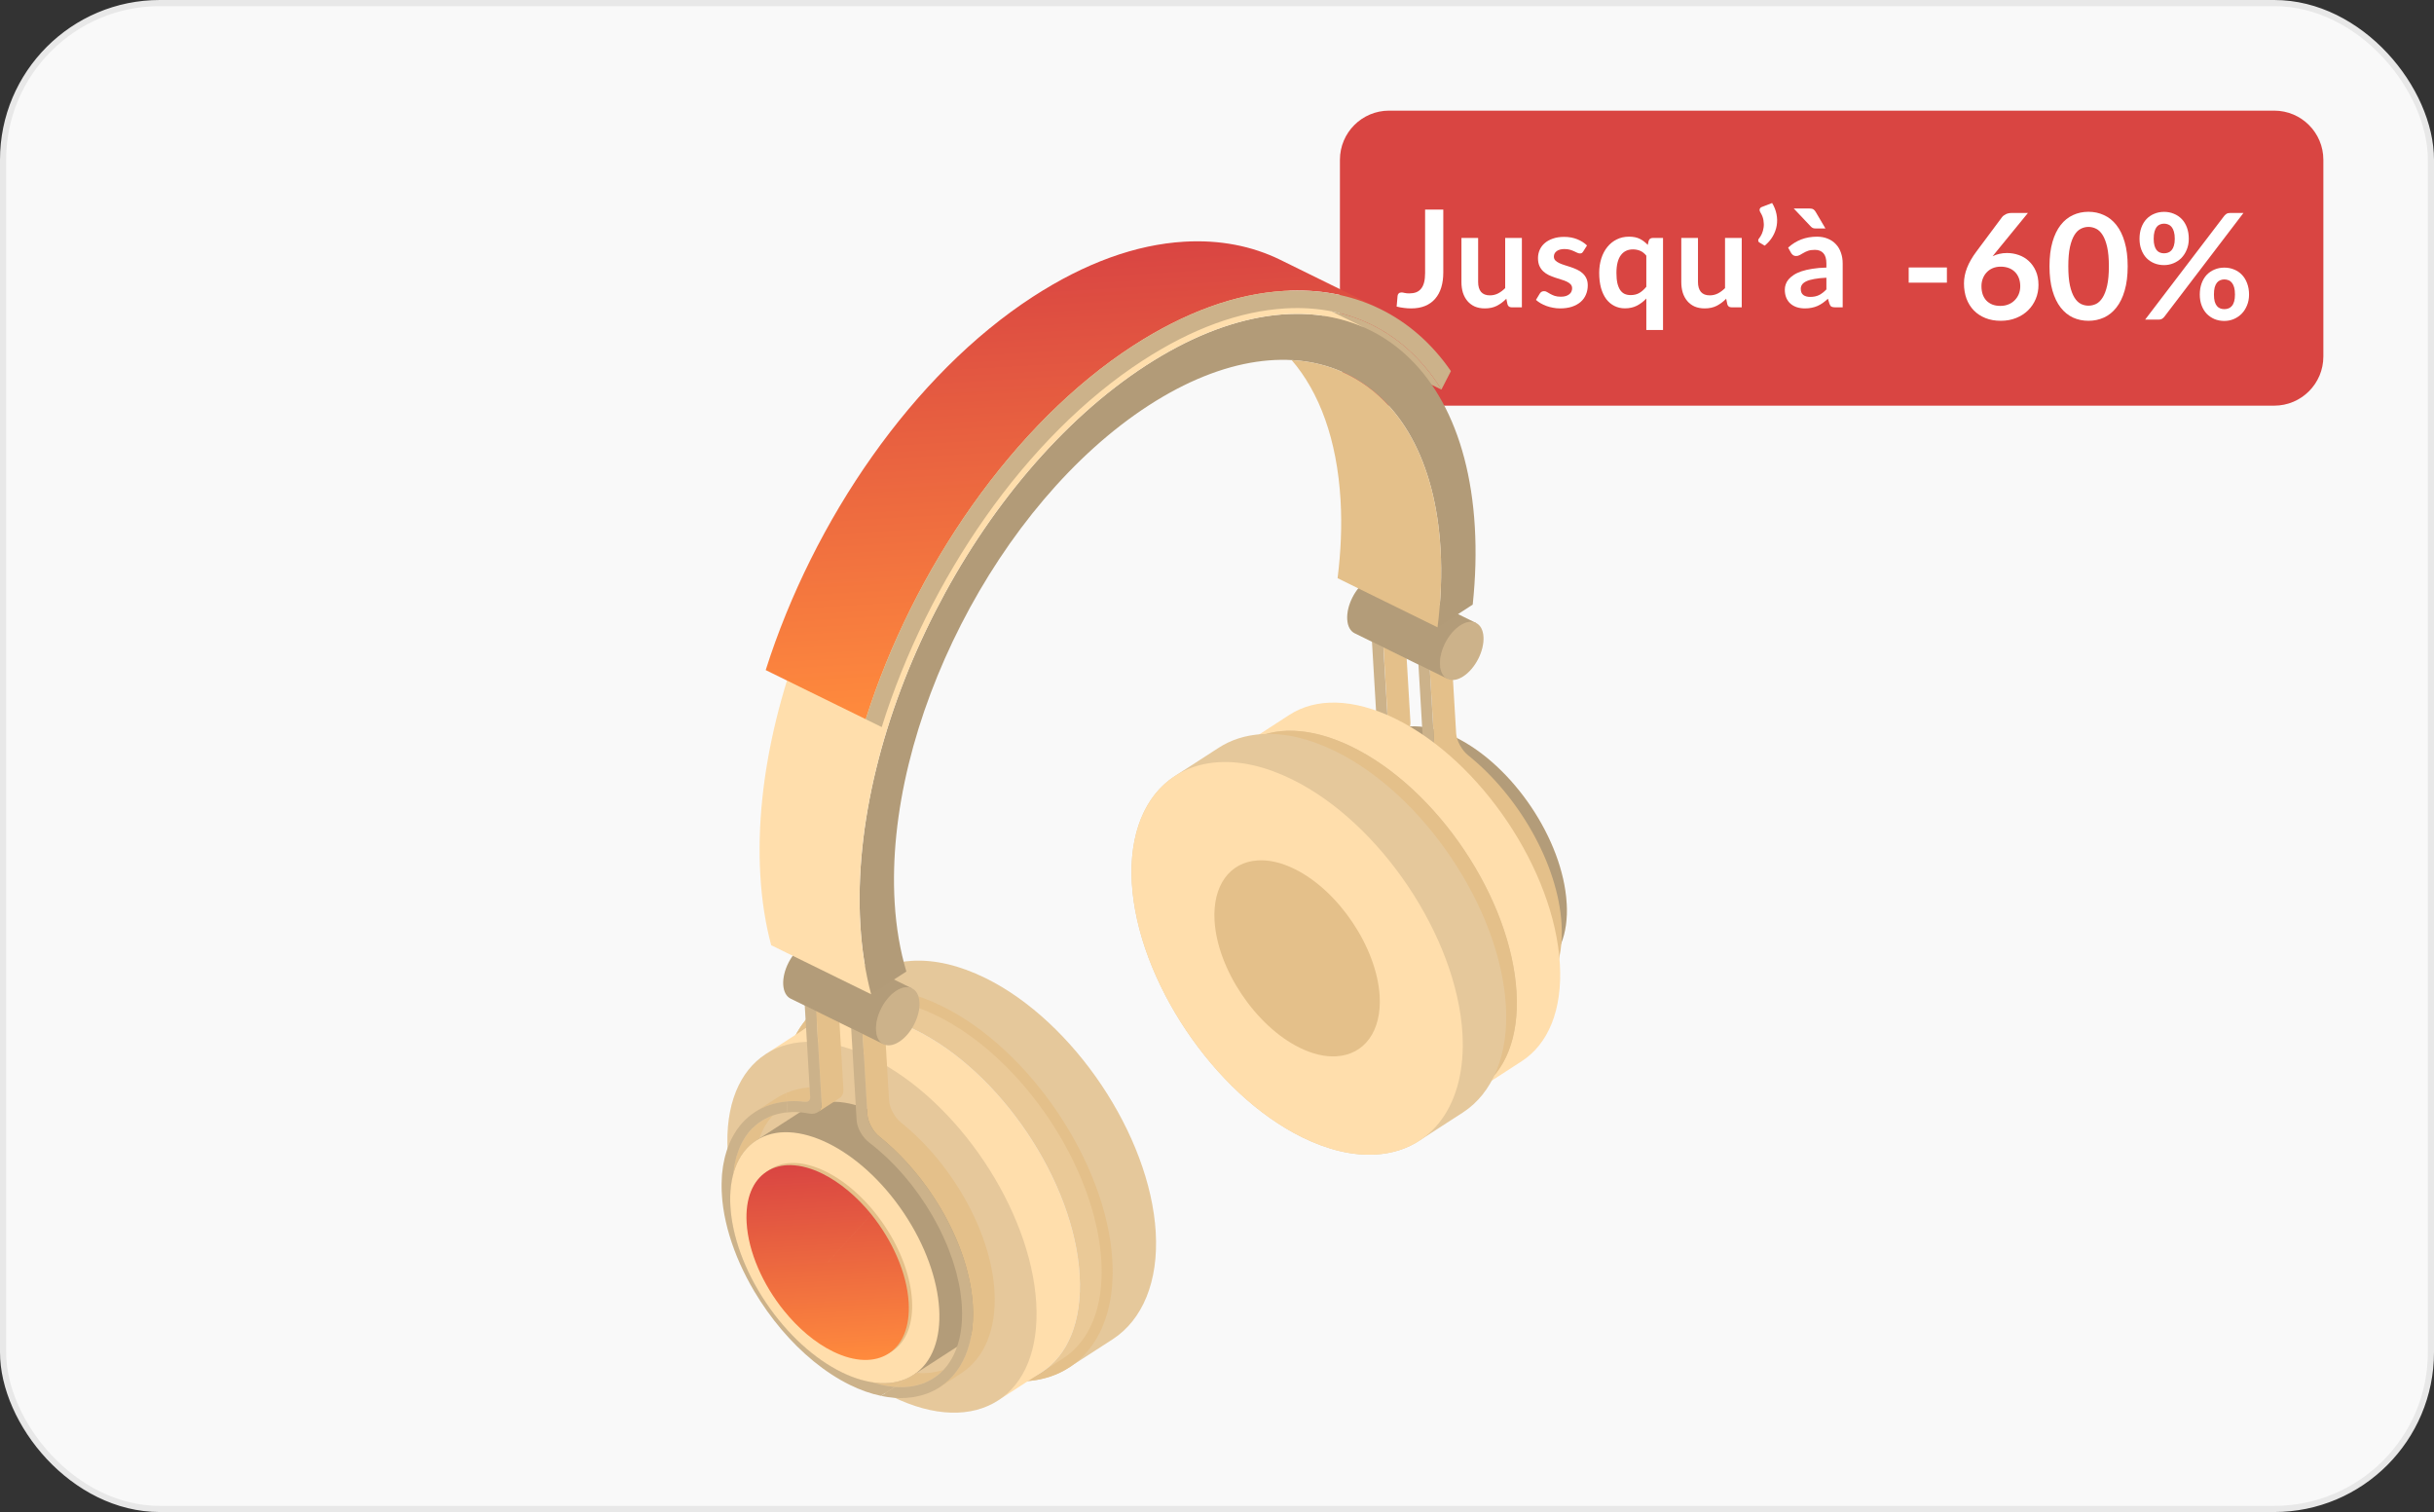 <svg xmlns="http://www.w3.org/2000/svg" width="198" height="123" viewBox="0 0 198 123" fill="none"><rect x="0" y="0" width="198" height="123" fill="#333333" stroke="none"/><rect x="0.25" y="0.25" width="197.5" height="122.5" rx="12.75" fill="#F9F9F9" stroke="#E8E8E8" stroke-width="0.5"></rect><path d="M185 9H113C110.791 9 109 10.791 109 13V21V29C109 31.209 110.791 33 113 33H185C187.209 33 189 31.209 189 29V13C189 10.791 187.209 9 185 9Z" fill="#D94542"></path><path d="M155.268 21.758H158.376V22.994H155.268V21.758Z" fill="white"></path><path d="M162.393 20.474L162.093 20.846C162.261 20.762 162.441 20.698 162.633 20.654C162.829 20.606 163.039 20.582 163.263 20.582C163.591 20.582 163.909 20.636 164.217 20.744C164.529 20.852 164.803 21.016 165.039 21.236C165.275 21.452 165.465 21.722 165.609 22.046C165.753 22.37 165.825 22.748 165.825 23.18C165.825 23.584 165.751 23.964 165.603 24.32C165.455 24.672 165.247 24.98 164.979 25.244C164.711 25.508 164.387 25.716 164.007 25.868C163.631 26.02 163.215 26.096 162.759 26.096C162.295 26.096 161.879 26.022 161.511 25.874C161.143 25.726 160.829 25.52 160.569 25.256C160.309 24.988 160.109 24.668 159.969 24.296C159.833 23.92 159.765 23.504 159.765 23.048C159.765 22.64 159.847 22.222 160.011 21.794C160.179 21.362 160.437 20.914 160.785 20.45L162.855 17.672C162.927 17.576 163.031 17.494 163.167 17.426C163.307 17.358 163.467 17.324 163.647 17.324H164.967L162.393 20.474ZM162.729 24.884C162.965 24.884 163.181 24.844 163.377 24.764C163.577 24.684 163.747 24.572 163.887 24.428C164.031 24.284 164.143 24.116 164.223 23.924C164.303 23.728 164.343 23.516 164.343 23.288C164.343 23.04 164.305 22.818 164.229 22.622C164.153 22.422 164.045 22.254 163.905 22.118C163.765 21.978 163.597 21.872 163.401 21.8C163.205 21.728 162.989 21.692 162.753 21.692C162.517 21.692 162.303 21.732 162.111 21.812C161.919 21.892 161.755 22.004 161.619 22.148C161.483 22.288 161.377 22.456 161.301 22.652C161.225 22.844 161.187 23.052 161.187 23.276C161.187 23.516 161.219 23.736 161.283 23.936C161.351 24.132 161.449 24.3 161.577 24.44C161.709 24.58 161.871 24.69 162.063 24.77C162.255 24.846 162.477 24.884 162.729 24.884Z" fill="white"></path><path d="M173.082 21.662C173.082 22.418 173 23.076 172.836 23.636C172.676 24.192 172.452 24.652 172.164 25.016C171.88 25.38 171.542 25.652 171.15 25.832C170.762 26.008 170.342 26.096 169.89 26.096C169.438 26.096 169.018 26.008 168.63 25.832C168.246 25.652 167.912 25.38 167.628 25.016C167.344 24.652 167.122 24.192 166.962 23.636C166.802 23.076 166.722 22.418 166.722 21.662C166.722 20.902 166.802 20.244 166.962 19.688C167.122 19.132 167.344 18.672 167.628 18.308C167.912 17.944 168.246 17.674 168.63 17.498C169.018 17.318 169.438 17.228 169.89 17.228C170.342 17.228 170.762 17.318 171.15 17.498C171.542 17.674 171.88 17.944 172.164 18.308C172.452 18.672 172.676 19.132 172.836 19.688C173 20.244 173.082 20.902 173.082 21.662ZM171.552 21.662C171.552 21.034 171.506 20.514 171.414 20.102C171.322 19.69 171.198 19.362 171.042 19.118C170.89 18.874 170.714 18.704 170.514 18.608C170.314 18.508 170.106 18.458 169.89 18.458C169.678 18.458 169.472 18.508 169.272 18.608C169.076 18.704 168.902 18.874 168.75 19.118C168.598 19.362 168.476 19.69 168.384 20.102C168.296 20.514 168.252 21.034 168.252 21.662C168.252 22.29 168.296 22.81 168.384 23.222C168.476 23.634 168.598 23.962 168.75 24.206C168.902 24.45 169.076 24.622 169.272 24.722C169.472 24.818 169.678 24.866 169.89 24.866C170.106 24.866 170.314 24.818 170.514 24.722C170.714 24.622 170.89 24.45 171.042 24.206C171.198 23.962 171.322 23.634 171.414 23.222C171.506 22.81 171.552 22.29 171.552 21.662Z" fill="white"></path><path d="M178.053 19.424C178.053 19.752 177.997 20.048 177.885 20.312C177.777 20.576 177.631 20.802 177.447 20.99C177.263 21.174 177.049 21.316 176.805 21.416C176.561 21.516 176.307 21.566 176.043 21.566C175.755 21.566 175.489 21.516 175.245 21.416C175.001 21.316 174.789 21.174 174.609 20.99C174.433 20.802 174.295 20.576 174.195 20.312C174.095 20.048 174.045 19.752 174.045 19.424C174.045 19.088 174.095 18.784 174.195 18.512C174.295 18.24 174.433 18.01 174.609 17.822C174.789 17.634 175.001 17.49 175.245 17.39C175.489 17.286 175.755 17.234 176.043 17.234C176.331 17.234 176.597 17.286 176.841 17.39C177.089 17.49 177.303 17.634 177.483 17.822C177.663 18.01 177.803 18.24 177.903 18.512C178.003 18.784 178.053 19.088 178.053 19.424ZM176.913 19.424C176.913 19.192 176.889 18.998 176.841 18.842C176.797 18.686 176.735 18.56 176.655 18.464C176.579 18.368 176.487 18.3 176.379 18.26C176.275 18.216 176.163 18.194 176.043 18.194C175.923 18.194 175.811 18.216 175.707 18.26C175.603 18.3 175.513 18.368 175.437 18.464C175.365 18.56 175.307 18.686 175.263 18.842C175.219 18.998 175.197 19.192 175.197 19.424C175.197 19.648 175.219 19.836 175.263 19.988C175.307 20.136 175.365 20.256 175.437 20.348C175.513 20.44 175.603 20.506 175.707 20.546C175.811 20.586 175.923 20.606 176.043 20.606C176.163 20.606 176.275 20.586 176.379 20.546C176.487 20.506 176.579 20.44 176.655 20.348C176.735 20.256 176.797 20.136 176.841 19.988C176.889 19.836 176.913 19.648 176.913 19.424ZM180.939 17.558C180.991 17.498 181.051 17.444 181.119 17.396C181.191 17.348 181.291 17.324 181.419 17.324H182.499L176.055 25.778C176.003 25.842 175.941 25.896 175.869 25.94C175.797 25.98 175.709 26 175.605 26H174.501L180.939 17.558ZM182.955 23.96C182.955 24.288 182.899 24.584 182.787 24.848C182.679 25.112 182.533 25.338 182.349 25.526C182.165 25.71 181.951 25.854 181.707 25.958C181.463 26.058 181.209 26.108 180.945 26.108C180.657 26.108 180.391 26.058 180.147 25.958C179.903 25.854 179.691 25.71 179.511 25.526C179.335 25.338 179.197 25.112 179.097 24.848C178.997 24.584 178.947 24.288 178.947 23.96C178.947 23.624 178.997 23.32 179.097 23.048C179.197 22.776 179.335 22.546 179.511 22.358C179.691 22.17 179.903 22.026 180.147 21.926C180.391 21.822 180.657 21.77 180.945 21.77C181.233 21.77 181.499 21.822 181.743 21.926C181.991 22.026 182.203 22.17 182.379 22.358C182.559 22.546 182.699 22.776 182.799 23.048C182.903 23.32 182.955 23.624 182.955 23.96ZM181.809 23.96C181.809 23.728 181.787 23.534 181.743 23.378C181.699 23.222 181.637 23.096 181.557 23C181.481 22.904 181.389 22.836 181.281 22.796C181.177 22.752 181.065 22.73 180.945 22.73C180.825 22.73 180.713 22.752 180.609 22.796C180.505 22.836 180.415 22.904 180.339 23C180.263 23.096 180.203 23.222 180.159 23.378C180.119 23.534 180.099 23.728 180.099 23.96C180.099 24.184 180.119 24.372 180.159 24.524C180.203 24.676 180.263 24.798 180.339 24.89C180.415 24.982 180.505 25.048 180.609 25.088C180.713 25.128 180.825 25.148 180.945 25.148C181.065 25.148 181.177 25.128 181.281 25.088C181.389 25.048 181.481 24.982 181.557 24.89C181.637 24.798 181.699 24.676 181.743 24.524C181.787 24.372 181.809 24.184 181.809 23.96Z" fill="white"></path><path d="M117.408 22.173C117.408 22.62 117.353 23.024 117.243 23.383C117.133 23.742 116.968 24.049 116.748 24.302C116.532 24.555 116.261 24.749 115.934 24.885C115.608 25.02 115.228 25.088 114.796 25.088C114.598 25.088 114.403 25.075 114.213 25.05C114.022 25.028 113.822 24.991 113.613 24.94C113.624 24.793 113.637 24.646 113.652 24.5C113.666 24.353 113.679 24.206 113.69 24.06C113.701 23.979 113.732 23.915 113.784 23.867C113.839 23.816 113.916 23.79 114.015 23.79C114.077 23.79 114.158 23.803 114.257 23.829C114.359 23.854 114.488 23.867 114.642 23.867C114.851 23.867 115.036 23.838 115.197 23.779C115.359 23.717 115.492 23.62 115.599 23.488C115.709 23.356 115.791 23.185 115.846 22.976C115.901 22.764 115.929 22.507 115.929 22.206V17.047H117.408V22.173Z" fill="white"></path><path d="M123.801 19.357V25H122.971C122.791 25 122.678 24.918 122.63 24.753L122.536 24.302C122.305 24.536 122.051 24.727 121.772 24.874C121.493 25.017 121.165 25.088 120.787 25.088C120.479 25.088 120.206 25.037 119.968 24.934C119.733 24.828 119.535 24.679 119.374 24.489C119.213 24.298 119.09 24.073 119.005 23.812C118.925 23.548 118.884 23.259 118.884 22.943V19.357H120.243V22.943C120.243 23.288 120.322 23.555 120.479 23.746C120.641 23.933 120.881 24.027 121.2 24.027C121.435 24.027 121.655 23.975 121.86 23.873C122.065 23.766 122.26 23.622 122.443 23.438V19.357H123.801Z" fill="white"></path><path d="M128.791 20.457C128.755 20.516 128.716 20.558 128.676 20.584C128.636 20.606 128.584 20.617 128.522 20.617C128.456 20.617 128.384 20.598 128.307 20.562C128.234 20.525 128.148 20.485 128.049 20.441C127.95 20.393 127.836 20.351 127.708 20.314C127.583 20.277 127.435 20.259 127.262 20.259C126.995 20.259 126.784 20.316 126.63 20.43C126.48 20.543 126.404 20.692 126.404 20.875C126.404 20.996 126.443 21.099 126.52 21.183C126.601 21.264 126.705 21.335 126.833 21.398C126.965 21.46 127.114 21.517 127.279 21.568C127.444 21.616 127.611 21.669 127.779 21.728C127.952 21.786 128.12 21.854 128.285 21.931C128.45 22.005 128.597 22.1 128.725 22.217C128.857 22.331 128.962 22.468 129.039 22.63C129.12 22.791 129.16 22.985 129.16 23.213C129.16 23.484 129.11 23.735 129.011 23.966C128.916 24.194 128.773 24.392 128.582 24.56C128.392 24.725 128.155 24.855 127.873 24.951C127.594 25.042 127.272 25.088 126.905 25.088C126.711 25.088 126.52 25.07 126.333 25.033C126.15 25 125.972 24.953 125.799 24.89C125.631 24.828 125.473 24.755 125.326 24.67C125.183 24.586 125.057 24.494 124.947 24.395L125.26 23.878C125.301 23.816 125.348 23.768 125.403 23.735C125.458 23.702 125.528 23.686 125.612 23.686C125.697 23.686 125.776 23.709 125.849 23.757C125.926 23.805 126.014 23.856 126.113 23.911C126.212 23.966 126.327 24.017 126.459 24.065C126.595 24.113 126.766 24.137 126.971 24.137C127.132 24.137 127.27 24.118 127.383 24.082C127.501 24.041 127.596 23.99 127.669 23.928C127.746 23.865 127.801 23.794 127.834 23.713C127.871 23.629 127.889 23.543 127.889 23.455C127.889 23.323 127.849 23.215 127.768 23.13C127.691 23.046 127.587 22.973 127.455 22.91C127.327 22.848 127.178 22.793 127.009 22.745C126.844 22.694 126.674 22.639 126.498 22.58C126.326 22.521 126.155 22.454 125.986 22.377C125.821 22.296 125.673 22.195 125.541 22.074C125.413 21.953 125.308 21.805 125.227 21.629C125.15 21.453 125.112 21.24 125.112 20.991C125.112 20.76 125.158 20.54 125.249 20.331C125.341 20.122 125.475 19.94 125.651 19.786C125.831 19.628 126.052 19.504 126.316 19.412C126.584 19.317 126.892 19.269 127.24 19.269C127.629 19.269 127.983 19.333 128.302 19.462C128.621 19.59 128.887 19.759 129.099 19.968L128.791 20.457Z" fill="white"></path><path d="M133.924 20.798C133.774 20.611 133.607 20.479 133.424 20.402C133.241 20.325 133.044 20.287 132.835 20.287C132.63 20.287 132.445 20.325 132.28 20.402C132.115 20.479 131.974 20.596 131.856 20.754C131.739 20.908 131.649 21.106 131.587 21.348C131.525 21.587 131.493 21.869 131.493 22.195C131.493 22.525 131.519 22.806 131.57 23.037C131.625 23.264 131.702 23.451 131.801 23.598C131.9 23.741 132.021 23.845 132.164 23.911C132.307 23.974 132.467 24.005 132.643 24.005C132.925 24.005 133.165 23.946 133.363 23.829C133.561 23.711 133.748 23.544 133.924 23.328V20.798ZM135.283 19.357V26.843H133.924V24.285C133.701 24.523 133.448 24.716 133.165 24.863C132.883 25.009 132.555 25.083 132.181 25.083C131.873 25.083 131.591 25.018 131.334 24.89C131.077 24.762 130.855 24.577 130.668 24.335C130.485 24.089 130.342 23.787 130.239 23.427C130.14 23.068 130.091 22.657 130.091 22.195C130.091 21.777 130.148 21.389 130.261 21.029C130.375 20.67 130.538 20.358 130.751 20.094C130.964 19.83 131.218 19.625 131.515 19.478C131.812 19.328 132.146 19.253 132.516 19.253C132.868 19.253 133.164 19.313 133.402 19.434C133.64 19.555 133.853 19.718 134.04 19.924L134.111 19.605C134.159 19.44 134.273 19.357 134.452 19.357H135.283Z" fill="white"></path><path d="M141.686 19.357V25H140.855C140.675 25 140.562 24.918 140.514 24.753L140.421 24.302C140.19 24.536 139.935 24.727 139.656 24.874C139.377 25.017 139.049 25.088 138.672 25.088C138.364 25.088 138.09 25.037 137.852 24.934C137.617 24.828 137.419 24.679 137.258 24.489C137.097 24.298 136.974 24.073 136.89 23.812C136.809 23.548 136.769 23.259 136.769 22.943V19.357H138.127V22.943C138.127 23.288 138.206 23.555 138.364 23.746C138.525 23.933 138.765 24.027 139.084 24.027C139.319 24.027 139.539 23.975 139.744 23.873C139.949 23.766 140.144 23.622 140.327 23.438V19.357H141.686Z" fill="white"></path><path d="M144.157 16.514C144.333 16.803 144.452 17.106 144.514 17.421C144.576 17.733 144.582 18.043 144.531 18.351C144.479 18.655 144.371 18.948 144.206 19.231C144.045 19.509 143.827 19.761 143.552 19.984L143.123 19.726C143.086 19.704 143.06 19.678 143.046 19.649C143.031 19.616 143.024 19.584 143.024 19.555C143.027 19.522 143.035 19.491 143.046 19.462C143.06 19.432 143.079 19.407 143.101 19.385C143.178 19.293 143.251 19.172 143.321 19.022C143.39 18.871 143.438 18.703 143.464 18.516C143.493 18.329 143.489 18.129 143.453 17.916C143.42 17.703 143.337 17.491 143.205 17.278C143.143 17.172 143.124 17.08 143.15 17.003C143.179 16.922 143.24 16.866 143.332 16.833L144.157 16.514Z" fill="white"></path><path d="M148.573 22.591C148.18 22.61 147.85 22.644 147.583 22.696C147.315 22.743 147.101 22.806 146.939 22.883C146.778 22.96 146.662 23.049 146.593 23.152C146.523 23.255 146.488 23.367 146.488 23.488C146.488 23.726 146.558 23.896 146.697 23.999C146.84 24.102 147.025 24.153 147.253 24.153C147.531 24.153 147.772 24.104 147.973 24.005C148.179 23.902 148.378 23.748 148.573 23.543V22.591ZM145.46 20.144C146.109 19.55 146.89 19.253 147.803 19.253C148.133 19.253 148.428 19.308 148.688 19.418C148.949 19.524 149.169 19.674 149.348 19.869C149.528 20.059 149.664 20.288 149.755 20.556C149.851 20.824 149.898 21.117 149.898 21.436V25H149.282C149.154 25 149.055 24.982 148.985 24.945C148.916 24.905 148.861 24.826 148.82 24.709L148.699 24.302C148.556 24.43 148.417 24.544 148.281 24.643C148.146 24.738 148.004 24.819 147.858 24.885C147.711 24.951 147.553 25 147.385 25.033C147.22 25.07 147.036 25.088 146.835 25.088C146.596 25.088 146.376 25.057 146.175 24.995C145.973 24.929 145.799 24.831 145.652 24.703C145.506 24.575 145.392 24.415 145.311 24.225C145.231 24.034 145.19 23.812 145.19 23.559C145.19 23.416 145.214 23.275 145.262 23.136C145.309 22.993 145.386 22.857 145.493 22.729C145.603 22.6 145.744 22.479 145.916 22.366C146.089 22.252 146.299 22.153 146.549 22.069C146.802 21.984 147.095 21.916 147.429 21.865C147.762 21.81 148.144 21.777 148.573 21.766V21.436C148.573 21.058 148.492 20.78 148.331 20.6C148.169 20.417 147.937 20.325 147.632 20.325C147.412 20.325 147.229 20.351 147.082 20.402C146.939 20.453 146.813 20.512 146.703 20.578C146.593 20.64 146.492 20.697 146.4 20.749C146.312 20.8 146.213 20.826 146.103 20.826C146.008 20.826 145.927 20.802 145.861 20.754C145.795 20.703 145.742 20.644 145.702 20.578L145.46 20.144ZM147.187 16.959C147.337 16.959 147.449 16.985 147.522 17.036C147.596 17.084 147.658 17.155 147.709 17.251L148.496 18.587H147.72C147.618 18.587 147.533 18.574 147.467 18.549C147.405 18.519 147.341 18.468 147.275 18.395L145.916 16.959H147.187Z" fill="white"></path><g clip-path="url(#clip0_2251_150)"><path d="M108.588 61.035C108.491 61.08 108.394 61.126 108.303 61.176C108.227 61.217 108.157 61.264 108.085 61.308C107.997 61.363 107.909 61.421 107.826 61.481C107.757 61.533 107.693 61.587 107.626 61.641C107.547 61.709 107.467 61.777 107.394 61.85C107.333 61.909 107.272 61.973 107.211 62.038C107.141 62.116 107.07 62.197 107.005 62.28C106.95 62.349 106.895 62.421 106.843 62.492C106.781 62.581 106.719 62.674 106.663 62.767C106.616 62.841 106.572 62.915 106.531 62.994C106.522 63.013 106.512 63.03 106.502 63.049C106.456 63.136 106.413 63.223 106.37 63.315C106.358 63.342 106.346 63.369 106.335 63.396C106.301 63.47 106.268 63.543 106.238 63.621C106.212 63.686 106.189 63.756 106.164 63.824C106.147 63.867 106.134 63.91 106.117 63.953C106.104 63.993 106.09 64.034 106.076 64.077C106.049 64.163 106.025 64.252 106.001 64.34C105.981 64.418 105.961 64.493 105.942 64.573C105.91 64.715 105.881 64.859 105.855 65.006C105.836 65.108 105.823 65.209 105.808 65.312C105.801 65.368 105.793 65.422 105.786 65.48C105.779 65.541 105.772 65.602 105.764 65.664C105.752 65.815 105.742 65.969 105.738 66.124C105.734 66.199 105.728 66.27 105.727 66.347C105.728 66.373 105.727 66.402 105.726 66.431C105.723 66.685 105.727 66.944 105.743 67.209C105.804 68.24 106.004 69.303 106.32 70.367C107.577 74.617 110.691 78.894 114.332 81.231C114.768 81.511 115.208 81.773 115.657 81.992C115.721 82.023 115.781 82.048 115.842 82.079C115.947 82.128 116.052 82.177 116.157 82.224C116.237 82.259 116.317 82.291 116.4 82.323C116.485 82.358 116.571 82.395 116.656 82.427C116.744 82.458 116.832 82.49 116.917 82.519C116.994 82.547 117.068 82.571 117.145 82.596C117.235 82.625 117.323 82.651 117.413 82.675C117.484 82.695 117.557 82.714 117.629 82.733C117.716 82.755 117.803 82.776 117.888 82.797C117.964 82.814 118.04 82.828 118.116 82.844C118.195 82.861 118.274 82.875 118.35 82.886C118.453 82.904 118.556 82.916 118.659 82.926C118.705 82.931 118.754 82.939 118.8 82.944C118.84 82.947 118.881 82.947 118.921 82.95C119.524 82.561 120.138 82.165 120.69 81.81C119.688 81.735 118.586 81.423 117.42 80.85C112.278 78.325 107.84 71.708 107.506 66.067C107.371 63.784 107.933 62.014 108.99 60.879C108.932 60.898 108.874 60.915 108.816 60.937C108.737 60.968 108.661 61.004 108.585 61.04L108.588 61.035Z" fill="#E4C08A"></path><path d="M110.089 59.035C109.816 59.152 109.552 59.281 109.309 59.441C109.009 59.635 107.838 60.394 107.551 60.58C107.551 60.58 107.551 60.585 107.552 60.59C108.287 60.114 109.154 59.822 110.133 59.738L110.092 59.038L110.089 59.035Z" fill="#37474F"></path><path d="M118.805 82.938C118.759 82.933 118.71 82.926 118.664 82.92C118.561 82.908 118.459 82.896 118.356 82.881C118.277 82.869 118.201 82.853 118.122 82.839C118.07 82.829 118.021 82.821 117.97 82.811C117.945 82.807 117.92 82.798 117.896 82.794C117.809 82.776 117.722 82.754 117.637 82.73C117.566 82.711 117.492 82.694 117.421 82.672C117.334 82.648 117.243 82.622 117.153 82.593C117.076 82.568 117.002 82.544 116.925 82.516C116.837 82.487 116.752 82.458 116.664 82.424C116.579 82.392 116.491 82.355 116.405 82.32C116.326 82.288 116.246 82.256 116.166 82.221C116.061 82.174 115.953 82.125 115.845 82.073C115.784 82.045 115.726 82.02 115.665 81.989C115.233 81.777 114.807 81.525 114.385 81.257C113.243 80.53 112.151 79.623 111.153 78.576C110.334 77.716 109.578 76.766 108.903 75.763C107.783 74.09 106.895 72.268 106.349 70.447C106.339 70.418 106.335 70.387 106.325 70.359C106.012 69.295 105.809 68.235 105.749 67.206C105.734 66.959 105.73 66.719 105.733 66.481C105.731 66.447 105.731 66.41 105.732 66.376C105.73 66.352 105.734 66.328 105.733 66.304C105.737 66.106 105.747 65.91 105.765 65.719C105.768 65.679 105.771 65.637 105.777 65.597C105.784 65.533 105.794 65.472 105.801 65.411C105.812 65.323 105.823 65.235 105.836 65.147C105.85 65.054 105.863 64.958 105.879 64.868C105.897 64.769 105.921 64.675 105.945 64.579C105.954 64.544 105.96 64.506 105.971 64.469C105.976 64.455 105.977 64.439 105.979 64.426C105.999 64.348 106.018 64.268 106.041 64.19C106.067 64.096 106.099 64.004 106.132 63.913C106.17 63.794 106.212 63.678 106.256 63.568C106.289 63.486 106.325 63.408 106.361 63.332C106.375 63.299 106.389 63.269 106.404 63.239C106.442 63.158 106.483 63.079 106.524 63C106.563 62.929 106.602 62.861 106.643 62.792C106.66 62.762 106.68 62.729 106.7 62.699C106.732 62.65 106.761 62.6 106.793 62.551C106.818 62.515 106.843 62.479 106.868 62.446C106.89 62.416 106.912 62.383 106.935 62.353C106.979 62.292 107.027 62.236 107.075 62.178C107.09 62.159 107.105 62.142 107.12 62.125C107.178 62.058 107.238 61.991 107.299 61.927C107.327 61.899 107.361 61.876 107.389 61.848C107.465 61.775 107.542 61.707 107.621 61.639C107.688 61.585 107.751 61.528 107.821 61.479C107.903 61.416 107.992 61.361 108.08 61.305C108.152 61.259 108.222 61.215 108.298 61.174C108.389 61.123 108.486 61.078 108.582 61.033C108.658 60.996 108.734 60.96 108.813 60.929C108.873 60.907 108.931 60.885 108.992 60.863C109.037 60.847 109.082 60.837 109.126 60.821C109.206 60.795 109.285 60.769 109.367 60.746C109.48 60.715 109.6 60.698 109.717 60.675C109.797 60.66 109.874 60.642 109.957 60.632C110.029 60.622 110.101 60.621 110.176 60.614L110.124 59.73C109.145 59.814 108.278 60.106 107.542 60.582C107.433 60.652 107.328 60.73 107.222 60.807C107.204 60.821 107.186 60.836 107.168 60.85C106.87 61.084 106.596 61.351 106.35 61.651C106.322 61.684 106.295 61.717 106.27 61.75C106.197 61.842 106.125 61.936 106.058 62.035C106.036 62.065 106.019 62.098 105.997 62.131C105.886 62.301 105.781 62.479 105.684 62.664C105.648 62.732 105.611 62.8 105.581 62.871C105.538 62.961 105.497 63.05 105.46 63.142C105.419 63.234 105.385 63.331 105.347 63.426C105.313 63.52 105.278 63.615 105.246 63.712C105.196 63.863 105.151 64.018 105.109 64.177C105.09 64.252 105.073 64.329 105.056 64.407C105.026 64.54 104.997 64.68 104.973 64.818C104.961 64.885 104.949 64.954 104.936 65.021C104.905 65.224 104.88 65.431 104.863 65.643C104.858 65.694 104.856 65.749 104.853 65.799C104.84 65.977 104.832 66.157 104.829 66.342C104.828 66.408 104.826 66.474 104.827 66.54C104.828 66.775 104.831 67.013 104.845 67.255C104.933 68.733 105.29 70.275 105.862 71.801C106.146 72.563 106.487 73.322 106.872 74.064C107.064 74.436 107.268 74.804 107.483 75.166C108.129 76.255 108.87 77.296 109.683 78.259C111.31 80.183 113.231 81.782 115.252 82.776C116.122 83.206 116.97 83.501 117.792 83.672C118.155 83.439 118.535 83.192 118.921 82.942C118.881 82.939 118.84 82.936 118.802 82.933L118.805 82.938Z" fill="#455A64"></path><path d="M127.443 73.464C127.139 68.319 123.09 62.28 118.399 59.976C116.048 58.822 113.981 58.825 112.544 59.763C112.107 60.048 109.17 61.946 108.73 62.228C107.285 63.155 106.468 65.02 106.62 67.601C106.925 72.746 110.974 78.785 115.665 81.089C118.013 82.243 120.077 82.24 121.517 81.305C121.957 81.02 124.909 79.116 125.352 78.828C126.786 77.896 127.598 76.037 127.446 73.467L127.443 73.464Z" fill="#FFDEAC"></path><path opacity="0.3" d="M127.443 73.464C127.139 68.319 123.09 62.28 118.399 59.976C116.048 58.822 113.981 58.825 112.544 59.763C112.107 60.048 109.17 61.946 108.73 62.228C107.285 63.155 106.468 65.02 106.62 67.601C106.925 72.746 110.974 78.785 115.665 81.089C118.013 82.243 120.077 82.24 121.517 81.305C121.957 81.02 124.909 79.116 125.352 78.828C126.786 77.896 127.598 76.037 127.446 73.467L127.443 73.464Z" fill="black"></path><path d="M114.561 62.455C119.252 64.76 123.301 70.798 123.606 75.943C123.91 81.089 120.355 83.393 115.665 81.089C110.974 78.785 106.925 72.746 106.62 67.601C106.316 62.455 109.871 60.151 114.561 62.455Z" fill="#FFDEAC"></path><path d="M119.266 82.964C119.279 82.963 119.293 82.963 119.306 82.962C119.446 82.964 119.583 82.961 119.72 82.953C119.741 82.952 119.762 82.951 119.787 82.949C119.987 82.937 120.185 82.915 120.374 82.88C120.382 82.88 120.387 82.879 120.395 82.879C120.56 82.848 120.722 82.807 120.878 82.763C120.944 82.743 121.013 82.726 121.079 82.704C121.205 82.662 121.326 82.615 121.447 82.563C121.538 82.523 121.627 82.478 121.716 82.434C121.758 82.413 121.799 82.389 121.841 82.365C122.223 82.147 122.573 81.879 122.879 81.549C122.225 81.775 121.491 81.866 120.695 81.805C120.143 82.16 119.532 82.555 118.926 82.945C119.039 82.954 119.156 82.963 119.266 82.964Z" fill="#E4C08A"></path><path d="M116.688 60.798C116.724 61.409 117.165 62.185 117.648 62.571C121.771 65.87 124.975 71.438 125.262 76.294C125.472 79.832 124.107 82.445 121.686 83.425C122.233 83.208 122.542 82.984 122.568 82.969C122.868 82.774 124.039 82.016 124.326 81.83C126.196 80.621 127.211 78.238 127.028 75.152C126.741 70.296 123.537 64.728 119.414 61.429C118.931 61.043 118.49 60.267 118.454 59.656L118.03 52.501L116.264 53.643L116.688 60.798Z" fill="#E4C08A"></path><path d="M117.648 62.571C117.165 62.185 116.724 61.408 116.688 60.798L116.264 53.64L115.334 53.183L115.813 61.277C115.819 61.38 115.842 61.487 115.87 61.596C115.877 61.622 115.884 61.651 115.891 61.677C115.924 61.786 115.96 61.894 116.009 62.002C116.083 62.164 116.173 62.323 116.276 62.472C116.303 62.51 116.329 62.543 116.358 62.578C116.44 62.684 116.523 62.785 116.612 62.872C116.672 62.929 116.732 62.984 116.793 63.03C117.019 63.202 117.242 63.384 117.465 63.571C117.525 63.621 117.581 63.67 117.641 63.722C117.834 63.89 118.027 64.061 118.215 64.237C118.243 64.264 118.271 64.289 118.3 64.314C118.511 64.515 118.717 64.725 118.92 64.937C118.972 64.992 119.023 65.047 119.078 65.105C119.247 65.285 119.414 65.468 119.576 65.656C119.616 65.701 119.653 65.744 119.694 65.789C119.887 66.015 120.076 66.244 120.259 66.479C120.302 66.534 120.346 66.593 120.387 66.648C120.538 66.843 120.685 67.04 120.828 67.243C120.869 67.301 120.91 67.356 120.951 67.415C121.122 67.658 121.29 67.907 121.452 68.159C121.485 68.209 121.515 68.26 121.547 68.309C121.681 68.52 121.812 68.734 121.935 68.951C121.974 69.017 122.013 69.084 122.052 69.153C122.199 69.413 122.341 69.674 122.477 69.938C122.495 69.971 122.511 70.007 122.529 70.04C122.648 70.276 122.761 70.513 122.869 70.749C122.903 70.821 122.934 70.893 122.965 70.962C123.086 71.232 123.202 71.503 123.307 71.776C123.412 72.05 123.511 72.324 123.603 72.598C123.622 72.658 123.642 72.715 123.661 72.774C123.747 73.041 123.828 73.311 123.9 73.579C123.913 73.623 123.921 73.667 123.935 73.714C123.998 73.961 124.055 74.206 124.107 74.448C124.115 74.493 124.126 74.537 124.137 74.581C124.19 74.847 124.233 75.111 124.27 75.376C124.279 75.433 124.285 75.491 124.291 75.549C124.326 75.819 124.352 76.086 124.368 76.355C124.462 77.941 124.221 79.28 123.711 80.33C123.598 80.563 123.471 80.782 123.333 80.986C123.264 81.087 123.192 81.187 123.117 81.281C123.041 81.375 122.963 81.464 122.882 81.551C122.576 81.878 122.23 82.149 121.844 82.365C121.803 82.388 121.761 82.412 121.719 82.433C121.631 82.478 121.542 82.522 121.45 82.562C121.34 82.611 121.227 82.655 121.111 82.696C121.101 82.699 121.093 82.702 121.082 82.706C121.016 82.728 120.95 82.748 120.881 82.765C120.842 82.778 120.802 82.791 120.763 82.801C120.643 82.832 120.524 82.86 120.399 82.881C120.391 82.881 120.386 82.881 120.378 82.882C120.186 82.917 119.991 82.936 119.79 82.951C119.777 82.952 119.766 82.952 119.753 82.953C119.742 82.954 119.734 82.954 119.723 82.955C119.694 82.957 119.667 82.958 119.637 82.96C119.53 82.966 119.42 82.962 119.31 82.961C119.296 82.962 119.283 82.963 119.269 82.963C119.156 82.959 119.043 82.953 118.927 82.944C118.541 83.194 118.16 83.438 117.798 83.673C118.489 83.817 119.159 83.878 119.808 83.84C119.902 83.834 119.989 83.818 120.08 83.81C120.201 83.798 120.324 83.79 120.436 83.771C120.505 83.759 120.574 83.741 120.64 83.73C120.77 83.703 120.901 83.677 121.017 83.647C121.078 83.63 121.139 83.61 121.199 83.594C121.226 83.587 121.247 83.578 121.273 83.568C121.387 83.532 121.5 83.496 121.611 83.456C121.637 83.446 121.663 83.437 121.689 83.425C124.11 82.444 125.475 79.832 125.265 76.294C124.978 71.437 121.774 65.869 117.651 62.57L117.648 62.571Z" fill="#CCB28A"></path><path d="M112.555 60.652C112.555 60.652 112.581 60.64 112.594 60.634C112.615 60.622 112.633 60.613 112.654 60.598C112.869 60.459 114.239 59.57 114.42 59.454C114.632 59.314 114.755 59.067 114.735 58.738L114.256 50.646L112.493 51.788L112.972 59.883C112.994 60.261 112.83 60.53 112.558 60.652L112.555 60.652Z" fill="#E4C08A"></path><path d="M110.306 59.713C110.734 59.688 111.173 59.702 111.62 59.757C111.867 59.787 112.053 59.626 112.039 59.384L111.991 58.579C111.298 58.628 110.665 58.787 110.091 59.034L110.132 59.734C110.191 59.731 110.247 59.717 110.306 59.713Z" fill="#37474F"></path><path d="M110.586 60.587C110.798 60.582 111.016 60.588 111.238 60.609C111.448 60.628 111.665 60.658 111.883 60.698C111.896 60.699 111.907 60.701 111.921 60.703C111.929 60.703 111.937 60.702 111.945 60.707C112.018 60.721 112.089 60.728 112.156 60.729C112.161 60.729 112.169 60.728 112.175 60.728C112.237 60.727 112.295 60.721 112.349 60.712C112.359 60.712 112.37 60.708 112.38 60.705C112.436 60.694 112.489 60.678 112.539 60.656C112.542 60.656 112.547 60.653 112.549 60.65C112.822 60.529 112.986 60.257 112.964 59.881L112.484 51.786L111.554 51.327L112.031 59.382C112.045 59.627 111.858 59.786 111.612 59.755C111.165 59.7 110.726 59.686 110.297 59.712C110.238 59.715 110.182 59.726 110.124 59.733L110.176 60.616C110.24 60.613 110.302 60.606 110.366 60.602C110.438 60.598 110.508 60.589 110.58 60.59L110.586 60.587Z" fill="#CCB28A"></path><path d="M126.891 78.404C126.441 70.801 120.458 61.879 113.527 58.474C110.065 56.773 107.025 56.774 104.901 58.145C104.306 58.529 101.952 60.055 101.359 60.441C99.239 61.818 98.038 64.563 98.263 68.362C98.713 75.965 104.696 84.887 111.627 88.292C115.086 89.99 118.127 89.992 120.25 88.621C120.846 88.237 123.199 86.709 123.792 86.325C125.915 84.951 127.116 82.203 126.891 78.402L126.891 78.404Z" fill="#FFDEAC"></path><path opacity="0.1" d="M120.262 88.618C124.844 85.649 124.328 76.934 119.11 69.151C113.892 61.369 105.947 57.467 101.365 60.435C96.783 63.404 97.299 72.119 102.517 79.902C107.735 87.684 115.679 91.586 120.262 88.618Z" fill="black"></path><path d="M123.368 80.693C122.918 73.091 116.935 64.168 110.004 60.764C106.537 59.06 103.491 59.063 101.368 60.443C101.076 60.632 99.905 61.39 99.613 61.582C97.487 62.956 96.281 65.707 96.507 69.511C96.957 77.114 102.94 86.037 109.871 89.441C113.338 91.145 116.381 91.141 118.504 89.764C118.799 89.573 119.975 88.811 120.27 88.62C122.393 87.245 123.593 84.495 123.369 80.696L123.368 80.693Z" fill="#E4C08A"></path><path d="M108.24 61.906C115.171 65.31 121.154 74.233 121.605 81.836C122.055 89.438 116.801 92.841 109.87 89.436C102.939 86.032 96.956 77.109 96.506 69.507C96.056 61.904 101.309 58.501 108.24 61.906Z" fill="#E0E0E0"></path><path d="M122.498 81.786C122.032 73.915 115.816 64.641 108.641 61.117C106.528 60.08 104.519 59.608 102.668 59.718C101.307 59.798 100.109 60.191 99.105 60.85C98.52 61.233 96.153 62.754 95.552 63.146C93.143 64.727 91.837 67.83 92.075 71.847C92.541 79.718 98.757 88.989 105.932 92.516C108.045 93.552 110.054 94.025 111.908 93.915C113.277 93.834 114.482 93.435 115.491 92.768C116.068 92.388 118.407 90.888 119 90.501C121.423 88.927 122.739 85.816 122.501 81.783L122.498 81.786Z" fill="#E5C89B"></path><path d="M111.905 93.918C110.054 94.027 108.042 93.558 105.929 92.518C98.754 88.994 92.538 79.721 92.072 71.849C91.734 66.143 94.506 62.278 99.132 62.004C100.984 61.895 102.996 62.364 105.109 63.403C112.283 66.928 118.5 76.201 118.966 84.072C119.303 89.778 116.532 93.644 111.905 93.918Z" fill="#FFDEAC"></path><path d="M108.708 85.928C107.783 85.983 106.78 85.749 105.722 85.228C102.139 83.468 99.034 78.837 98.801 74.906C98.632 72.057 100.016 70.127 102.328 69.991C103.252 69.936 104.256 70.172 105.311 70.691C108.894 72.45 111.999 77.082 112.232 81.012C112.4 83.861 111.017 85.791 108.705 85.928L108.708 85.928Z" fill="#E4C08A"></path><path d="M94.016 100.229C93.55 92.358 87.334 83.085 80.159 79.56C78.047 78.523 76.037 78.051 74.183 78.161C72.822 78.242 71.628 78.634 70.621 79.293C70.036 79.676 67.669 81.197 67.068 81.589C64.659 83.17 63.353 86.273 63.591 90.29C64.057 98.161 70.273 107.432 77.448 110.959C79.56 111.996 81.57 112.468 83.424 112.358C84.793 112.277 85.998 111.879 87.007 111.212C87.584 110.832 89.923 109.328 90.516 108.945C92.939 107.368 94.255 104.259 94.016 100.226L94.016 100.229Z" fill="#E5C89B"></path><path d="M83.426 112.361C81.575 112.47 79.563 112.001 77.45 110.962C70.276 107.437 64.059 98.164 63.593 90.293C63.255 84.587 66.027 80.721 70.654 80.448C72.505 80.338 74.517 80.808 76.63 81.847C83.805 85.371 90.021 94.644 90.487 102.516C90.825 108.222 88.053 112.087 83.426 112.361Z" fill="#E4C08A"></path><path d="M89.591 102.566C89.141 94.963 83.158 86.041 76.227 82.636C72.76 80.933 69.714 80.936 67.591 82.316C67.298 82.505 66.128 83.263 65.836 83.455C63.71 84.829 62.504 87.58 62.729 91.385C63.179 98.987 69.163 107.91 76.094 111.314C79.561 113.018 82.604 113.014 84.727 111.637C85.022 111.446 86.198 110.684 86.493 110.493C88.613 109.119 89.816 106.368 89.591 102.569L89.591 102.566Z" fill="#EAC997"></path><path d="M74.459 83.781C81.39 87.185 87.373 96.108 87.823 103.711C88.273 111.313 83.02 114.716 76.089 111.311C69.158 107.907 63.175 98.984 62.724 91.382C62.274 83.779 67.528 80.376 74.459 83.781Z" fill="#E0E0E0"></path><path d="M87.825 103.711C87.374 96.108 81.391 87.186 74.46 83.781C70.999 82.08 67.958 82.08 65.837 83.452C65.242 83.836 62.888 85.364 62.293 85.747C60.172 87.124 58.972 89.87 59.197 93.668C59.647 101.271 65.63 110.194 72.561 113.598C76.022 115.297 79.06 115.299 81.184 113.927C81.779 113.544 84.133 112.016 84.726 111.632C86.849 110.258 88.049 107.51 87.824 103.708L87.825 103.711Z" fill="#FFDEAC"></path><path opacity="0.1" d="M70.932 86.068C77.863 89.472 83.846 98.395 84.296 105.998C84.746 113.601 79.492 117.003 72.561 113.599C65.63 110.194 59.647 101.271 59.197 93.669C58.747 86.066 64.001 82.663 70.932 86.068Z" fill="black"></path><path d="M62.461 90.909C62.364 90.954 62.267 91 62.176 91.05C62.101 91.091 62.031 91.138 61.958 91.182C61.87 91.237 61.782 91.295 61.7 91.355C61.63 91.407 61.563 91.461 61.499 91.515C61.42 91.581 61.341 91.651 61.267 91.724C61.206 91.783 61.145 91.847 61.085 91.912C61.014 91.99 60.944 92.071 60.879 92.154C60.824 92.223 60.769 92.295 60.717 92.367C60.654 92.455 60.593 92.548 60.536 92.641C60.49 92.715 60.446 92.789 60.405 92.868C60.395 92.887 60.385 92.904 60.376 92.923C60.33 93.01 60.286 93.097 60.244 93.189C60.232 93.216 60.22 93.243 60.208 93.27C60.175 93.344 60.142 93.417 60.111 93.495C60.085 93.56 60.063 93.63 60.037 93.698C60.021 93.741 60.007 93.784 59.991 93.827C59.977 93.868 59.964 93.908 59.95 93.948C59.923 94.034 59.898 94.123 59.874 94.212C59.854 94.289 59.835 94.365 59.815 94.445C59.783 94.587 59.754 94.731 59.728 94.878C59.712 94.979 59.697 95.08 59.681 95.181C59.674 95.237 59.666 95.29 59.659 95.349C59.652 95.41 59.645 95.471 59.638 95.532C59.625 95.684 59.615 95.837 59.611 95.993C59.607 96.067 59.601 96.139 59.6 96.213C59.602 96.242 59.6 96.269 59.599 96.298C59.596 96.551 59.6 96.81 59.616 97.075C59.677 98.107 59.877 99.169 60.193 100.233C61.45 104.483 64.564 108.76 68.205 111.097C68.641 111.378 69.082 111.639 69.53 111.858C69.591 111.889 69.654 111.914 69.715 111.945C69.82 111.994 69.925 112.044 70.03 112.09C70.11 112.125 70.19 112.157 70.273 112.189C70.358 112.224 70.444 112.261 70.529 112.293C70.617 112.325 70.705 112.356 70.79 112.386C70.867 112.413 70.941 112.437 71.018 112.462C71.108 112.491 71.196 112.517 71.286 112.541C71.357 112.561 71.43 112.58 71.502 112.6C71.589 112.621 71.676 112.642 71.763 112.663C71.84 112.68 71.916 112.694 71.992 112.711C72.071 112.727 72.15 112.741 72.226 112.752C72.329 112.77 72.432 112.782 72.535 112.792C72.581 112.797 72.629 112.805 72.675 112.81C72.716 112.813 72.756 112.813 72.797 112.816C73.4 112.427 74.014 112.031 74.566 111.676C73.564 111.601 72.462 111.289 71.296 110.716C66.154 108.191 61.716 101.574 61.382 95.933C61.247 93.65 61.809 91.88 62.865 90.745C62.807 90.764 62.749 90.781 62.691 90.803C62.613 90.834 62.537 90.87 62.461 90.906L62.461 90.909Z" fill="#E4C08A"></path><path d="M63.962 88.912C63.689 89.029 63.425 89.158 63.182 89.317C62.882 89.512 61.711 90.27 61.424 90.456C61.424 90.456 61.424 90.462 61.425 90.467C62.16 89.99 63.027 89.699 64.006 89.615L63.965 88.915L63.962 88.912Z" fill="#E4C08A"></path><path d="M72.678 112.813C72.632 112.808 72.583 112.8 72.537 112.795C72.434 112.782 72.332 112.77 72.228 112.755C72.15 112.744 72.073 112.727 71.995 112.713C71.943 112.703 71.894 112.695 71.843 112.685C71.818 112.682 71.793 112.672 71.769 112.669C71.682 112.65 71.594 112.629 71.51 112.605C71.439 112.585 71.365 112.566 71.294 112.546C71.206 112.522 71.116 112.496 71.028 112.467C70.952 112.442 70.878 112.418 70.801 112.391C70.713 112.361 70.628 112.332 70.54 112.298C70.455 112.266 70.366 112.229 70.281 112.194C70.201 112.162 70.121 112.13 70.041 112.095C69.936 112.048 69.829 111.999 69.721 111.948C69.66 111.92 69.602 111.894 69.541 111.863C69.109 111.651 68.683 111.399 68.261 111.131C67.118 110.404 66.027 109.497 65.029 108.45C64.209 107.591 63.451 106.643 62.779 105.637C61.658 103.967 60.771 102.142 60.225 100.321C60.215 100.293 60.21 100.261 60.201 100.233C59.885 99.169 59.685 98.109 59.624 97.081C59.609 96.833 59.606 96.593 59.608 96.356C59.606 96.321 59.607 96.284 59.607 96.25C59.606 96.226 59.61 96.202 59.608 96.179C59.613 95.98 59.623 95.784 59.641 95.593C59.644 95.553 59.647 95.511 59.653 95.471C59.66 95.407 59.669 95.346 59.676 95.285C59.687 95.197 59.698 95.109 59.712 95.021C59.725 94.928 59.738 94.832 59.755 94.742C59.773 94.643 59.797 94.549 59.821 94.453C59.829 94.415 59.835 94.38 59.847 94.343C59.851 94.329 59.853 94.314 59.855 94.3C59.874 94.22 59.894 94.142 59.916 94.064C59.943 93.97 59.975 93.879 60.007 93.787C60.046 93.668 60.087 93.552 60.132 93.442C60.165 93.361 60.2 93.282 60.236 93.206C60.251 93.176 60.265 93.143 60.279 93.114C60.317 93.032 60.358 92.953 60.4 92.874C60.438 92.803 60.48 92.735 60.519 92.666C60.539 92.636 60.556 92.603 60.575 92.576C60.607 92.526 60.637 92.477 60.669 92.428C60.694 92.392 60.718 92.356 60.746 92.323C60.768 92.293 60.791 92.26 60.813 92.229C60.858 92.168 60.906 92.113 60.953 92.055C60.968 92.035 60.983 92.019 60.998 92.002C61.056 91.935 61.117 91.868 61.178 91.804C61.206 91.776 61.239 91.752 61.267 91.725C61.343 91.651 61.42 91.583 61.499 91.515C61.566 91.461 61.63 91.405 61.7 91.356C61.785 91.293 61.87 91.237 61.958 91.182C62.031 91.135 62.101 91.092 62.176 91.05C62.267 91 62.364 90.955 62.461 90.909C62.537 90.873 62.612 90.837 62.691 90.806C62.749 90.781 62.81 90.762 62.87 90.74C62.915 90.724 62.96 90.713 63.005 90.698C63.084 90.672 63.163 90.646 63.245 90.623C63.359 90.595 63.479 90.572 63.596 90.552C63.675 90.537 63.752 90.519 63.835 90.508C63.907 90.499 63.98 90.497 64.055 90.49L64.002 89.606C63.023 89.691 62.156 89.982 61.421 90.459C61.312 90.529 61.206 90.606 61.101 90.684C61.083 90.698 61.065 90.712 61.047 90.726C60.749 90.96 60.474 91.228 60.228 91.527C60.201 91.561 60.173 91.594 60.148 91.627C60.076 91.718 60.003 91.812 59.937 91.912C59.917 91.942 59.895 91.975 59.875 92.007C59.764 92.178 59.659 92.356 59.562 92.541C59.526 92.609 59.49 92.677 59.456 92.748C59.413 92.837 59.373 92.927 59.335 93.019C59.295 93.111 59.258 93.208 59.223 93.303C59.188 93.397 59.154 93.492 59.122 93.589C59.072 93.739 59.027 93.895 58.985 94.053C58.965 94.129 58.949 94.206 58.932 94.284C58.902 94.417 58.873 94.556 58.848 94.695C58.836 94.762 58.824 94.831 58.812 94.898C58.781 95.1 58.756 95.308 58.736 95.52C58.731 95.571 58.729 95.624 58.726 95.676C58.713 95.854 58.705 96.034 58.702 96.219C58.701 96.285 58.699 96.351 58.7 96.417C58.701 96.652 58.704 96.889 58.718 97.132C58.806 98.61 59.163 100.152 59.735 101.678C60.019 102.44 60.36 103.199 60.745 103.941C60.937 104.313 61.141 104.681 61.356 105.043C62.002 106.132 62.743 107.173 63.556 108.136C65.183 110.059 67.104 111.659 69.125 112.653C69.995 113.082 70.843 113.378 71.665 113.549C72.028 113.316 72.408 113.069 72.794 112.819C72.754 112.816 72.716 112.816 72.675 112.81L72.678 112.813Z" fill="#CCB28A"></path><path d="M80.238 104.004C79.934 98.859 75.885 92.82 71.194 90.516C68.843 89.362 66.776 89.365 65.339 90.303C64.902 90.588 61.965 92.486 61.525 92.768C60.08 93.695 59.263 95.56 59.415 98.141C59.72 103.287 63.769 109.325 68.46 111.629C70.81 112.783 72.875 112.78 74.312 111.845C74.749 111.56 77.704 109.656 78.147 109.368C79.581 108.436 80.393 106.577 80.241 104.007L80.238 104.004Z" fill="#FFDEAC"></path><path opacity="0.3" d="M80.238 104.004C79.934 98.859 75.885 92.82 71.194 90.516C68.843 89.362 66.776 89.365 65.339 90.303C64.902 90.588 61.965 92.486 61.525 92.768C60.08 93.695 59.263 95.56 59.415 98.141C59.72 103.287 63.769 109.325 68.46 111.629C70.81 112.783 72.875 112.78 74.312 111.845C74.749 111.56 77.704 109.656 78.147 109.368C79.581 108.436 80.393 106.577 80.241 104.007L80.238 104.004Z" fill="black"></path><path d="M74.303 111.848C77.404 109.839 77.055 103.941 73.523 98.674C69.991 93.407 64.614 90.766 61.513 92.775C58.412 94.784 58.761 100.682 62.293 105.949C65.825 111.216 71.202 113.857 74.303 111.848Z" fill="#FFDEAC"></path><path d="M72.562 109.93C74.968 108.371 74.697 103.794 71.956 99.706C69.215 95.618 65.042 93.568 62.636 95.127C60.23 96.686 60.501 101.263 63.242 105.351C65.983 109.439 70.156 111.489 72.562 109.93Z" fill="#E4C08A"></path><path fill-rule="evenodd" clip-rule="evenodd" d="M67.325 102.704L70.878 98.782L70.877 98.78C69.729 97.369 68.35 96.192 66.896 95.473C65.08 94.58 63.48 94.582 62.367 95.308L62.367 95.308C61.251 96.029 60.619 97.471 60.737 99.47C60.879 101.864 62.063 104.508 63.777 106.627L67.325 102.705L67.325 102.704ZM72.287 110.106C73.403 109.388 74.036 107.942 73.918 105.948C73.776 103.552 72.587 100.904 70.878 98.785L67.326 102.705L67.326 102.704L63.778 106.626C64.921 108.042 66.295 109.223 67.754 109.939C69.575 110.831 71.171 110.829 72.286 110.105L72.287 110.106Z" fill="url(#paint0_linear_2251_150)"></path><path d="M73.141 112.841C73.154 112.84 73.168 112.839 73.181 112.839C73.321 112.841 73.458 112.838 73.595 112.83C73.616 112.829 73.637 112.828 73.662 112.826C73.862 112.814 74.06 112.792 74.252 112.757C74.26 112.756 74.265 112.756 74.273 112.756C74.438 112.725 74.6 112.683 74.755 112.64C74.822 112.62 74.89 112.603 74.954 112.581C75.08 112.539 75.201 112.492 75.322 112.44C75.413 112.4 75.502 112.355 75.591 112.311C75.633 112.29 75.674 112.266 75.716 112.242C76.098 112.024 76.448 111.756 76.754 111.426C76.098 111.652 75.367 111.743 74.57 111.682C74.018 112.039 73.407 112.432 72.801 112.822C72.914 112.831 73.031 112.84 73.141 112.841Z" fill="#E4C08A"></path><path d="M70.561 90.675C70.598 91.285 71.039 92.062 71.521 92.448C75.645 95.746 78.848 101.315 79.136 106.171C79.345 109.709 77.981 112.322 75.56 113.302C76.104 113.085 76.416 112.861 76.442 112.846C76.742 112.651 77.912 111.893 78.2 111.707C80.07 110.498 81.082 108.115 80.899 105.029C80.612 100.173 77.408 94.605 73.285 91.306C72.802 90.92 72.361 90.144 72.325 89.533L71.901 82.378L70.135 83.52L70.559 90.678L70.561 90.675Z" fill="#E4C08A"></path><path d="M71.521 92.448C71.038 92.062 70.597 91.285 70.561 90.675L70.137 83.52L69.207 83.062L69.686 91.157C69.692 91.26 69.715 91.367 69.743 91.476C69.75 91.502 69.757 91.528 69.764 91.557C69.797 91.665 69.833 91.774 69.882 91.882C69.957 92.044 70.046 92.203 70.15 92.352C70.176 92.388 70.202 92.423 70.231 92.458C70.313 92.564 70.397 92.665 70.485 92.752C70.545 92.809 70.605 92.864 70.666 92.91C70.894 93.082 71.115 93.264 71.338 93.451C71.398 93.501 71.454 93.55 71.514 93.602C71.707 93.77 71.9 93.941 72.088 94.117C72.116 94.144 72.144 94.169 72.173 94.194C72.384 94.395 72.59 94.605 72.796 94.817C72.847 94.872 72.899 94.927 72.954 94.984C73.123 95.165 73.29 95.347 73.451 95.536C73.492 95.581 73.529 95.624 73.569 95.669C73.763 95.895 73.951 96.124 74.135 96.359C74.178 96.414 74.222 96.472 74.263 96.528C74.412 96.722 74.56 96.919 74.704 97.122C74.745 97.18 74.786 97.236 74.827 97.294C74.997 97.538 75.165 97.787 75.326 98.038C75.358 98.089 75.388 98.138 75.42 98.189C75.554 98.4 75.685 98.614 75.811 98.831C75.85 98.897 75.888 98.963 75.927 99.032C76.075 99.293 76.216 99.554 76.353 99.818C76.371 99.851 76.387 99.887 76.405 99.92C76.524 100.156 76.637 100.392 76.745 100.629C76.779 100.701 76.81 100.773 76.841 100.842C76.962 101.112 77.077 101.382 77.182 101.656C77.287 101.93 77.384 102.204 77.478 102.478C77.498 102.538 77.517 102.595 77.537 102.654C77.623 102.921 77.703 103.191 77.776 103.458C77.789 103.503 77.797 103.547 77.811 103.594C77.874 103.841 77.931 104.085 77.983 104.328C77.991 104.372 78.002 104.417 78.013 104.461C78.066 104.727 78.108 104.991 78.145 105.255C78.154 105.313 78.16 105.371 78.166 105.428C78.201 105.698 78.228 105.966 78.244 106.234C78.338 107.821 78.097 109.16 77.587 110.209C77.474 110.443 77.347 110.662 77.209 110.865C77.139 110.967 77.067 111.066 76.992 111.161C76.917 111.255 76.839 111.344 76.758 111.431C76.452 111.758 76.105 112.029 75.72 112.244C75.679 112.268 75.637 112.292 75.595 112.313C75.506 112.357 75.418 112.402 75.326 112.442C75.216 112.491 75.103 112.534 74.987 112.576C74.976 112.579 74.969 112.582 74.958 112.585C74.892 112.608 74.826 112.627 74.76 112.644C74.72 112.657 74.681 112.67 74.641 112.681C74.522 112.711 74.403 112.74 74.277 112.76C74.269 112.761 74.264 112.761 74.256 112.761C74.064 112.797 73.867 112.816 73.666 112.831C73.653 112.831 73.642 112.832 73.628 112.833C73.618 112.834 73.61 112.834 73.599 112.835C73.569 112.836 73.543 112.838 73.513 112.84C73.406 112.846 73.296 112.842 73.185 112.841C73.172 112.841 73.158 112.842 73.145 112.843C73.032 112.839 72.919 112.833 72.802 112.824C72.414 113.074 72.036 113.318 71.673 113.553C72.365 113.697 73.038 113.758 73.683 113.719C73.777 113.714 73.865 113.698 73.956 113.69C74.074 113.678 74.2 113.67 74.311 113.65C74.38 113.638 74.447 113.621 74.516 113.609C74.646 113.583 74.776 113.557 74.893 113.526C74.954 113.509 75.014 113.49 75.075 113.473C75.102 113.466 75.123 113.457 75.149 113.448C75.262 113.412 75.376 113.376 75.486 113.335C75.513 113.326 75.539 113.316 75.565 113.304C77.986 112.324 79.35 109.712 79.141 106.173C78.853 101.317 75.65 95.749 71.526 92.45L71.521 92.448Z" fill="#CCB28A"></path><path d="M66.43 90.526C66.43 90.526 66.456 90.514 66.469 90.508C66.49 90.496 66.508 90.484 66.529 90.472C66.744 90.333 68.114 89.444 68.295 89.328C68.507 89.188 68.629 88.941 68.61 88.612L68.131 80.52L66.365 81.662L66.844 89.757C66.867 90.136 66.702 90.404 66.43 90.526Z" fill="#E4C08A"></path><path d="M64.18 89.587C64.609 89.562 65.046 89.576 65.495 89.631C65.742 89.661 65.928 89.5 65.914 89.258L65.866 88.453C65.175 88.501 64.542 88.66 63.966 88.908L64.007 89.608C64.066 89.605 64.122 89.591 64.18 89.587Z" fill="#E4C08A"></path><path d="M64.461 90.463C64.673 90.458 64.891 90.466 65.113 90.485C65.323 90.502 65.54 90.534 65.758 90.573C65.771 90.575 65.782 90.577 65.796 90.579C65.804 90.579 65.812 90.581 65.82 90.583C65.894 90.597 65.964 90.604 66.031 90.605C66.036 90.605 66.044 90.604 66.05 90.604C66.112 90.603 66.17 90.597 66.224 90.588C66.234 90.588 66.245 90.584 66.255 90.581C66.311 90.57 66.364 90.553 66.414 90.532C66.417 90.532 66.422 90.529 66.424 90.526C66.697 90.404 66.861 90.133 66.838 89.757L66.359 81.662L65.429 81.203L65.906 89.258C65.92 89.503 65.733 89.662 65.487 89.631C65.04 89.576 64.601 89.562 64.172 89.588C64.113 89.591 64.058 89.602 63.999 89.609L64.051 90.492C64.115 90.489 64.177 90.48 64.241 90.476C64.313 90.472 64.383 90.462 64.455 90.463L64.461 90.463Z" fill="#CCB28A"></path><path d="M66.643 76.691C66.303 76.524 65.846 76.577 65.359 76.894C64.386 77.525 63.648 78.965 63.716 80.106C63.75 80.683 63.98 81.073 64.326 81.24L71.866 84.944L74.181 80.395L66.641 76.692L66.643 76.691Z" fill="#FFDEAC"></path><path opacity="0.3" d="M66.643 76.691C66.303 76.524 65.846 76.577 65.359 76.894C64.386 77.525 63.648 78.965 63.716 80.106C63.75 80.683 63.98 81.073 64.326 81.24L71.866 84.944L74.181 80.395L66.641 76.692L66.643 76.691Z" fill="black"></path><path d="M71.267 83.815C71.199 82.67 71.934 81.233 72.91 80.602C73.392 80.289 73.845 80.233 74.186 80.395C74.531 80.559 74.764 80.952 74.799 81.528C74.866 82.672 74.131 84.11 73.155 84.74C72.668 85.057 72.212 85.11 71.871 84.943C71.531 84.776 71.3 84.386 71.267 83.815Z" fill="#FFDEAC"></path><path opacity="0.2" d="M71.267 83.815C71.199 82.67 71.934 81.233 72.91 80.602C73.392 80.289 73.845 80.233 74.186 80.395C74.531 80.559 74.764 80.952 74.799 81.528C74.866 82.672 74.131 84.11 73.155 84.74C72.668 85.057 72.212 85.11 71.871 84.943C71.531 84.776 71.3 84.386 71.267 83.815Z" fill="black"></path><path d="M112.522 46.969C112.181 46.801 111.725 46.855 111.238 47.171C110.265 47.802 109.527 49.242 109.595 50.384C109.629 50.96 109.859 51.35 110.205 51.517L117.748 55.221L120.062 50.672L112.522 46.969Z" fill="#FFDEAC"></path><path opacity="0.3" d="M112.522 46.969C112.181 46.801 111.725 46.855 111.238 47.171C110.265 47.802 109.527 49.242 109.595 50.384C109.629 50.96 109.859 51.35 110.205 51.517L117.748 55.221L120.062 50.672L112.522 46.969Z" fill="black"></path><path d="M117.146 54.092C117.078 52.948 117.813 51.51 118.789 50.88C119.27 50.566 119.722 50.51 120.065 50.672C120.41 50.836 120.643 51.229 120.677 51.805C120.745 52.95 120.01 54.387 119.034 55.02C118.547 55.337 118.091 55.39 117.75 55.223C117.41 55.056 117.18 54.666 117.146 54.095L117.146 54.092Z" fill="#FFDEAC"></path><path opacity="0.2" d="M117.146 54.092C117.078 52.948 117.813 51.51 118.789 50.88C119.27 50.566 119.722 50.51 120.065 50.672C120.41 50.836 120.643 51.229 120.677 51.805C120.745 52.95 120.01 54.387 119.034 55.02C118.547 55.337 118.091 55.39 117.75 55.223C117.41 55.056 117.18 54.666 117.146 54.095L117.146 54.092Z" fill="black"></path><path d="M117.258 31.69L109.117 27.69C108.531 26.745 107.879 25.897 107.154 25.148C111.425 25.615 114.917 27.932 117.258 31.69Z" fill="#FFDEAC"></path><path opacity="0.2" d="M117.258 31.69L109.117 27.69C108.531 26.745 107.879 25.897 107.154 25.148C111.425 25.615 114.917 27.932 117.258 31.69Z" fill="black"></path><path d="M116.94 51.029C117.212 48.853 117.306 46.712 117.183 44.649C116.332 30.262 105.701 25.041 93.439 32.984C81.176 40.928 71.926 59.031 72.778 73.419C72.9 75.484 73.231 77.355 73.731 79.03L70.868 80.884C70.408 79.169 70.109 77.281 69.987 75.226C69.028 59.031 79.439 38.655 93.242 29.712C107.045 20.769 119.013 26.647 119.972 42.842C120.094 44.899 120.031 47.023 119.802 49.183L116.946 51.033" fill="#B29B78"></path><path d="M116.941 51.028C117.213 48.852 117.307 46.711 117.185 44.649C116.623 35.16 111.805 29.661 105.072 29.291C107.327 31.906 108.759 35.749 109.05 40.669C109.172 42.729 109.081 44.864 108.809 47.035L116.941 51.031L116.941 51.028Z" fill="#E4C08A"></path><path d="M110.939 26.624C106.158 24.531 99.915 25.391 93.243 29.715C79.437 38.655 69.026 59.031 69.985 75.226C70.106 77.281 70.409 79.171 70.865 80.882L62.735 76.891C62.274 75.176 61.973 73.285 61.852 71.23C60.893 55.035 71.304 34.659 85.11 25.719C92.005 21.247 98.439 20.486 103.277 22.858C104.514 23.469 109.078 25.715 110.941 26.623L110.939 26.624Z" fill="#FFDEAC"></path><path d="M112.014 25.005C109.789 23.973 107.252 23.497 104.474 23.662C100.525 23.895 96.39 25.397 92.177 28.122C82.431 34.436 74.301 46.288 70.424 58.505L62.288 54.51C66.165 42.289 74.296 30.44 84.041 24.127C88.254 21.398 92.389 19.894 96.338 19.661C99.223 19.49 101.857 20.012 104.149 21.136C105.437 21.773 110.291 24.157 112.014 25.005Z" fill="url(#paint1_linear_2251_150)"></path><path d="M117.255 31.689C114.457 27.2 110.014 24.765 104.559 25.088C100.867 25.306 96.972 26.725 92.977 29.316C83.423 35.505 75.464 47.164 71.726 59.147L70.425 58.508C74.299 46.288 82.432 34.439 92.178 28.125C96.391 25.4 100.526 23.898 104.475 23.665C110.224 23.324 114.95 25.721 118.029 30.188L117.255 31.691L117.255 31.689Z" fill="#CCB28A"></path></g><defs><linearGradient id="paint0_linear_2251_150" x1="66.849" y1="94.621" x2="67.806" y2="110.791" gradientUnits="userSpaceOnUse"><stop stop-color="#D94542"></stop><stop offset="1" stop-color="#FF8B3D"></stop></linearGradient><linearGradient id="paint1_linear_2251_150" x1="85.998" y1="20.273" x2="88.199" y2="57.453" gradientUnits="userSpaceOnUse"><stop stop-color="#D94542"></stop><stop offset="1" stop-color="#FF8B3D"></stop></linearGradient><clipPath id="clip0_2251_150"><rect width="70" height="94" fill="white" transform="translate(54.283 22.15) rotate(-3.388)"></rect></clipPath></defs></svg>
